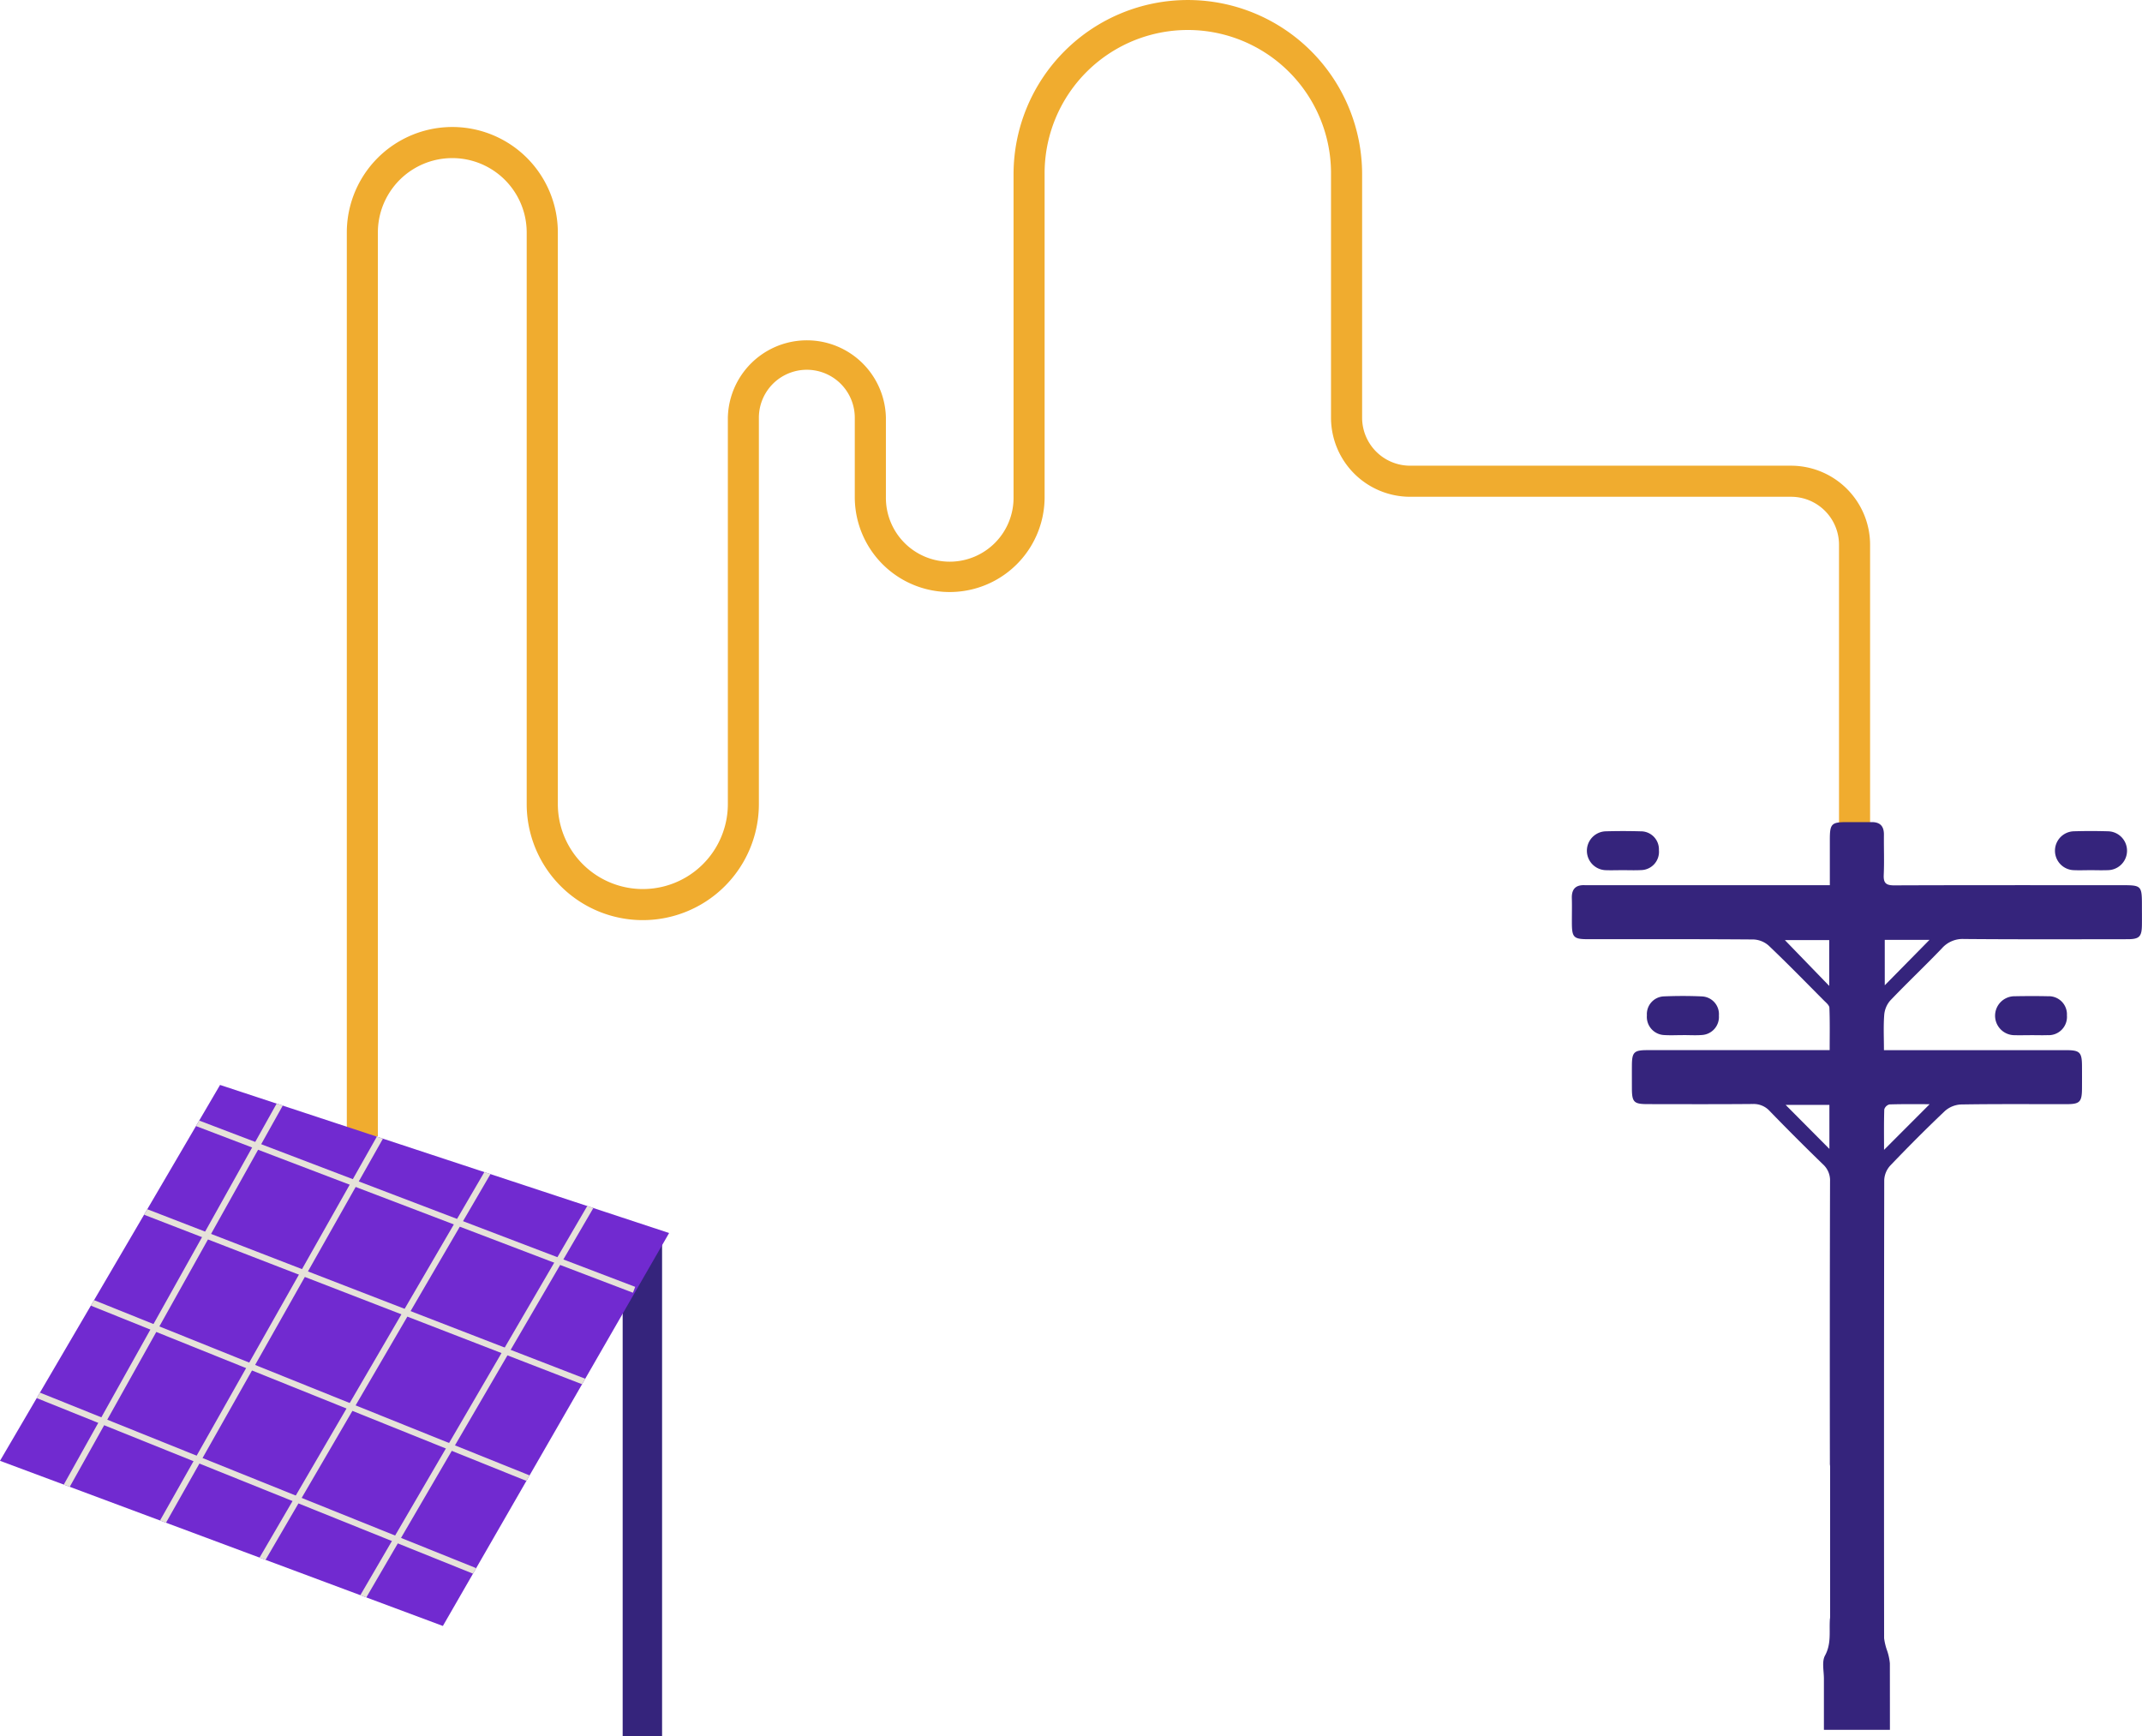 <svg id="Grupo_201" data-name="Grupo 201" xmlns="http://www.w3.org/2000/svg" xmlns:xlink="http://www.w3.org/1999/xlink" width="250.721" height="203.206" viewBox="0 0 250.721 203.206">
  <defs>
    <clipPath id="clip-path">
      <path id="Caminho_105" data-name="Caminho 105" d="M170,3481.376l51.84,19.329,26.482-45.991-52.563-17.331Z" transform="translate(-170.001 -3437.383)" fill="none"/>
    </clipPath>
  </defs>
  <path id="Caminho_147" data-name="Caminho 147" d="M791.5,3493.71h-3.639v-88.337a5.619,5.619,0,0,0-5.613-5.613H737.652a9.263,9.263,0,0,1-9.252-9.252v-28.489a16.762,16.762,0,1,0-33.523,0v37.78a11.11,11.11,0,1,1-22.22,0v-9.291a5.613,5.613,0,0,0-11.226,0v45.214a13.588,13.588,0,1,1-27.176,0v-66.891a8.71,8.71,0,1,0-17.42,0v105.775H613.2V3368.831a12.348,12.348,0,1,1,24.7,0v66.891a9.949,9.949,0,1,0,19.9,0v-45.214a9.252,9.252,0,0,1,18.5,0v9.291a7.471,7.471,0,1,0,14.941,0v-37.78a20.4,20.4,0,1,1,40.8,0v28.489a5.621,5.621,0,0,0,5.613,5.615h44.593a9.262,9.262,0,0,1,9.252,9.25Z" transform="translate(-572.605 -3341.617)" fill="#f0ac2f"/>
  <g id="Grupo_198" data-name="Grupo 198" transform="translate(0 126.983)">
    <rect id="Retângulo_121" data-name="Retângulo 121" width="4.613" height="59.036" transform="translate(72.883 17.187)" fill="#35247c"/>
    <g id="Grupo_75" data-name="Grupo 75">
      <g id="Grupo_74" data-name="Grupo 74" clip-path="url(#clip-path)">
        <path id="Caminho_104" data-name="Caminho 104" d="M221.842,3500.706,170,3481.376l25.758-43.993,52.563,17.33Z" transform="translate(-170.001 -3437.383)" fill="#712ad0"/>
        <rect id="Retângulo_123" data-name="Retângulo 123" width="59.623" height="0.738" transform="translate(4.617 51.871) rotate(-60.804)" fill="#e6e2d9"/>
        <rect id="Retângulo_124" data-name="Retângulo 124" width="59.303" height="0.737" transform="matrix(0.492, -0.871, 0.871, 0.492, 16.448, 55.021)" fill="#e6e2d9"/>
        <rect id="Retângulo_125" data-name="Retângulo 125" width="57.199" height="0.736" transform="translate(28.565 58.441) rotate(-59.754)" fill="#e6e2d9"/>
        <rect id="Retângulo_126" data-name="Retângulo 126" width="59.522" height="0.736" transform="translate(39.743 63.896) rotate(-59.754)" fill="#e6e2d9"/>
        <rect id="Retângulo_127" data-name="Retângulo 127" width="0.736" height="59.622" transform="translate(18.38 3.075) rotate(-69.125)" fill="#e6e2d9"/>
        <rect id="Retângulo_128" data-name="Retângulo 128" width="0.736" height="63.557" transform="translate(13.003 13.697) rotate(-68.844)" fill="#e6e2d9"/>
        <rect id="Retângulo_129" data-name="Retângulo 129" width="0.737" height="68.538" transform="translate(4.807 23.486) rotate(-68.082)" fill="#e6e2d9"/>
        <rect id="Retângulo_130" data-name="Retângulo 130" width="0.737" height="70.138" transform="translate(1.696 35.606) rotate(-68.082)" fill="#e6e2d9"/>
      </g>
    </g>
  </g>
  <g id="Grupo_189" data-name="Grupo 189" transform="translate(183.979 96.223)">
    <path id="Caminho_150" data-name="Caminho 150" d="M771.271,3459.906a2.519,2.519,0,0,1,2.015.807q3.069,3.168,6.237,6.239a2.532,2.532,0,0,1,.838,2q-.042,16.217-.018,32.433v.693a2.131,2.131,0,0,1,.028.336v17.466a2.124,2.124,0,0,1-.034.375c0,.029,0,.057,0,.085-.075,1.38.178,2.751-.564,4.115-.39.715-.129,1.795-.129,2.71q0,2.992,0,5.987h7.726q0-3.891-.006-7.783a6.4,6.4,0,0,0-.3-1.426,6.977,6.977,0,0,1-.374-1.51q-.028-26.817.014-53.635a2.689,2.689,0,0,1,.7-1.683c2.084-2.179,4.213-4.319,6.4-6.392a3.058,3.058,0,0,1,1.88-.766c4.126-.068,8.253-.031,12.38-.037,1.529,0,1.778-.265,1.788-1.821q.007-1.319,0-2.636c-.008-1.617-.247-1.861-1.862-1.862q-9.915,0-19.832,0h-1.487c0-1.47-.07-2.8.032-4.122a2.927,2.927,0,0,1,.7-1.682c1.977-2.072,4.061-4.04,6.043-6.107a3.228,3.228,0,0,1,2.589-1.1c6.381.055,12.762.03,19.144.024,1.393,0,1.673-.293,1.688-1.684.009-.764,0-1.528,0-2.292,0-2.276-.067-2.345-2.292-2.345-8.9,0-17.807-.014-26.71.02-.957,0-1.261-.276-1.218-1.226.07-1.564.005-3.132.021-4.7.01-1-.445-1.49-1.452-1.478-.955.012-1.911,0-2.866,0-1.83,0-2.011.189-2.013,2.057,0,1.739,0,3.477,0,5.324H752.556c-.306,0-.612.011-.917,0-1.067-.04-1.535.478-1.5,1.534.028.954,0,1.91.005,2.865.005,1.718.2,1.923,1.907,1.924,6.459,0,12.917-.018,19.374.033a2.854,2.854,0,0,1,1.771.733c2.184,2.079,4.292,4.238,6.418,6.378.263.265.659.577.671.881.067,1.622.032,3.247.032,4.959h-1.523q-9.917,0-19.832,0c-1.551,0-1.785.245-1.794,1.806-.005.878,0,1.757,0,2.636.006,1.646.223,1.875,1.84,1.876,4.089.006,8.178.022,12.266-.014m15.436.632a.859.859,0,0,1,.605-.582c1.584-.05,3.17-.027,4.706-.027l-5.338,5.345c0-1.558-.024-3.148.027-4.736m.056-19.84H792l-5.233,5.316Zm-6.5,5.387-5.192-5.363h5.192Zm.02,13.928v5.15l-5.12-5.15Z" transform="translate(-750.134 -3426.911)" fill="#35247c"/>
    <path id="Caminho_151" data-name="Caminho 151" d="M803.77,3451.848c-.61,0-1.221.017-1.831,0a2.279,2.279,0,1,1,.039-4.558c1.3-.024,2.594-.03,3.889,0a2.117,2.117,0,0,1,2.221,2.237,2.143,2.143,0,0,1-2.259,2.317c-.685.023-1.372,0-2.059,0" transform="translate(-750.134 -3426.911)" fill="#35247c"/>
    <path id="Caminho_152" data-name="Caminho 152" d="M756.035,3432.535c-.648,0-1.3.024-1.945,0a2.276,2.276,0,0,1-.017-4.548c1.372-.038,2.747-.04,4.118,0a2.107,2.107,0,0,1,2.139,2.2,2.136,2.136,0,0,1-2.122,2.339c-.722.038-1.448.007-2.173.008" transform="translate(-750.134 -3426.911)" fill="#35247c"/>
    <path id="Caminho_153" data-name="Caminho 153" d="M810.844,3432.535c-.686,0-1.375.03-2.059-.007a2.277,2.277,0,0,1,.051-4.543c1.371-.041,2.746-.04,4.117,0a2.275,2.275,0,0,1-.05,4.547c-.685.028-1.373.005-2.059,0" transform="translate(-750.134 -3426.911)" fill="#35247c"/>
    <path id="Caminho_154" data-name="Caminho 154" d="M763.12,3451.84c-.725,0-1.452.04-2.173-.008a2.125,2.125,0,0,1-2.022-2.313,2.075,2.075,0,0,1,2-2.214c1.485-.06,2.976-.064,4.46.006a2.076,2.076,0,0,1,1.966,2.242,2.114,2.114,0,0,1-1.944,2.27c-.757.063-1.524.012-2.287.012Z" transform="translate(-750.134 -3426.911)" fill="#35247c"/>
  </g>
</svg>

